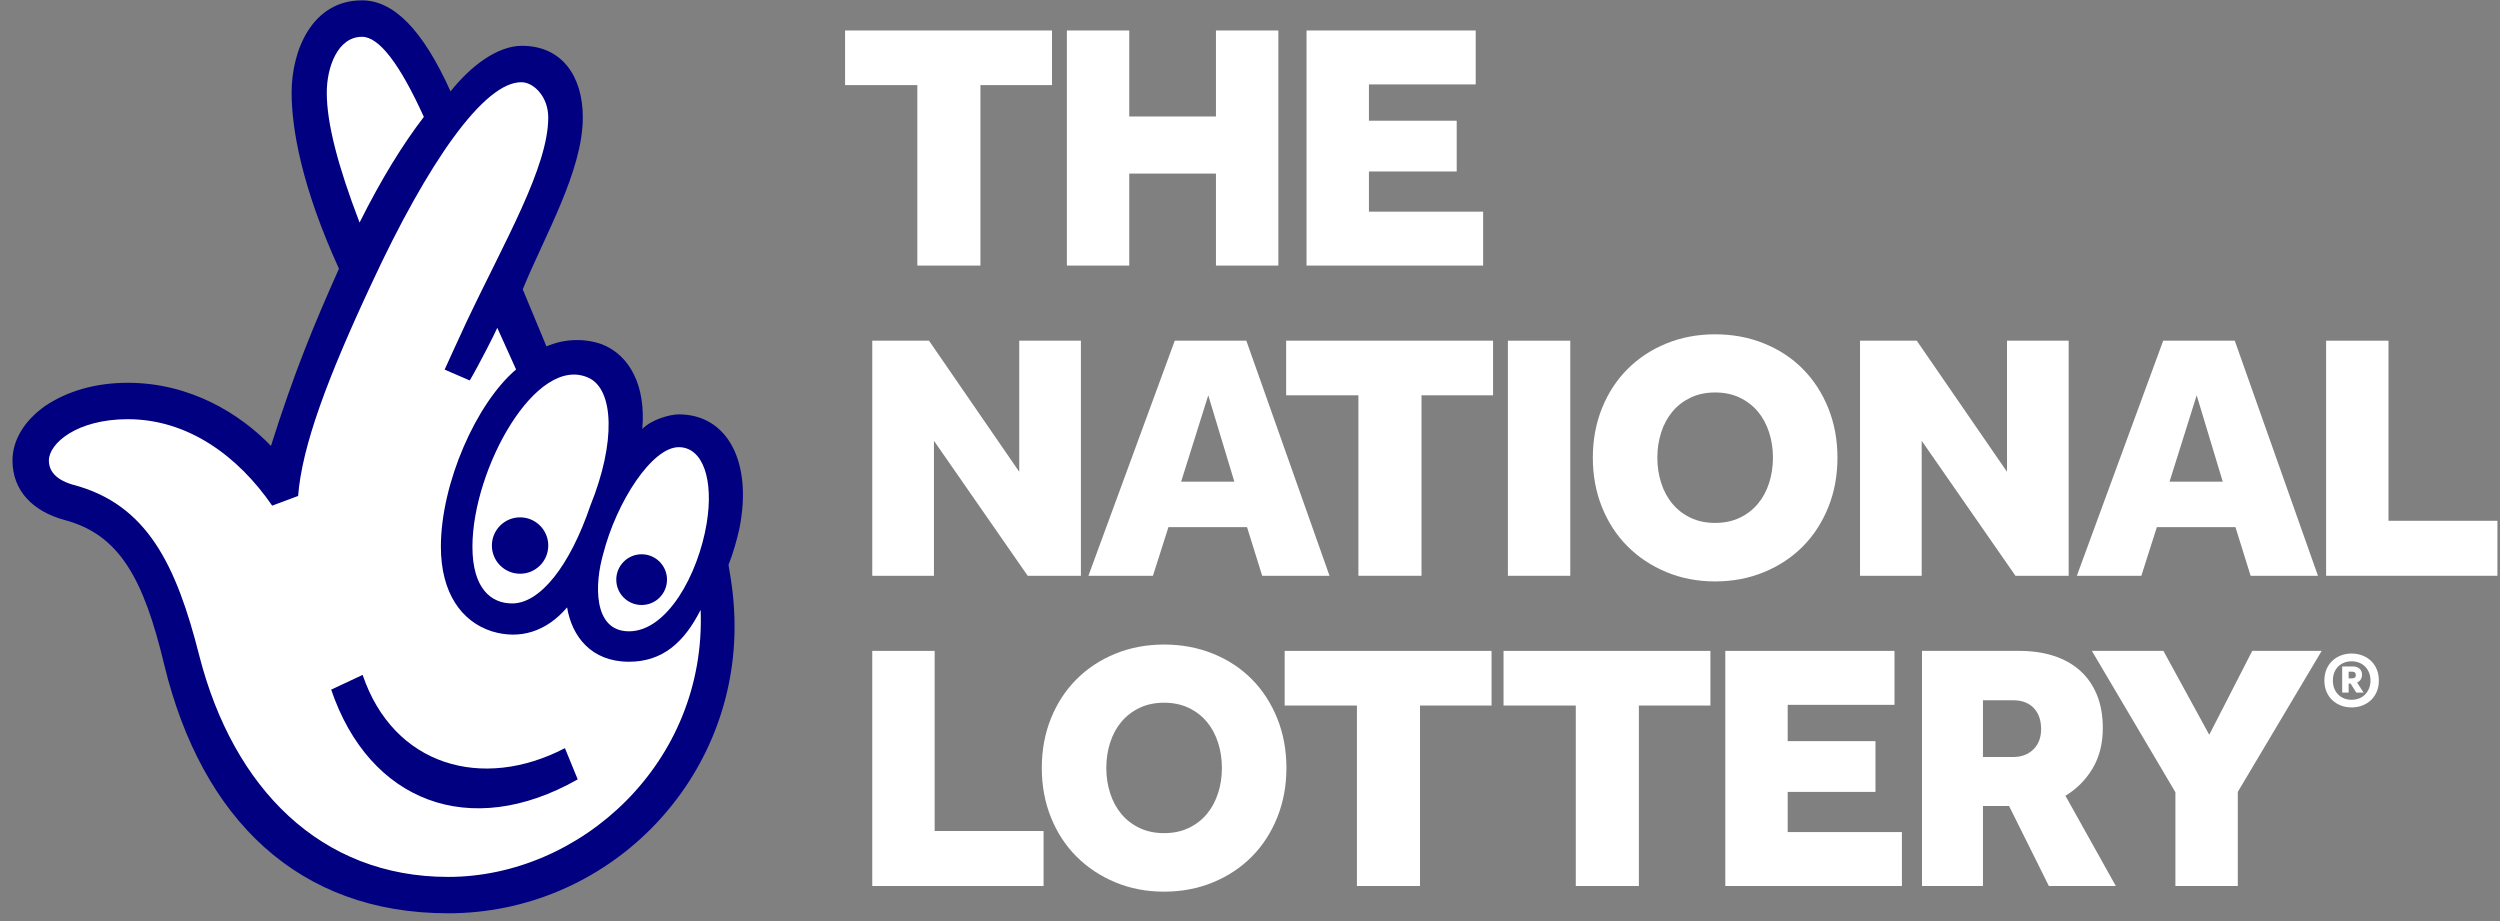 <svg xmlns="http://www.w3.org/2000/svg" width="171" height="63" viewBox="0 0 171 63">
  <rect x="0" y="0" width="171" height="63" fill="#808080" stroke="none"/>
  <g fill="none" fill-rule="evenodd">
    <path fill="#FFF" d="M30.653,62.365 C20.839,62.365 13.977,56.348 11.331,45.423 C10.016,39.927 8.467,36.537 4.448,35.467 C2.231,34.87 0.958,33.424 0.958,31.5 C0.958,30.144 1.739,28.848 3.154,27.849 C4.68,26.829 6.612,26.288 8.739,26.288 C13.794,26.288 17.22,29.284 18.458,30.573 L18.58,30.7 L18.633,30.532 C20.181,25.639 21.509,22.387 23.281,18.421 L23.299,18.378 L23.279,18.335 C20.61,12.483 20.05,8.58 20.05,6.337 C20.05,3.346 21.524,0.129 24.761,0.129 C26.903,0.129 28.853,2.146 30.723,6.295 L30.793,6.453 L30.901,6.317 C32.424,4.389 34.217,3.239 35.7,3.239 C38.204,3.239 39.759,5.076 39.759,8.033 C39.759,10.745 38.327,13.854 36.942,16.862 C36.475,17.873 36.036,18.83 35.659,19.751 L35.643,19.791 L37.321,23.832 L37.418,23.79 C38.073,23.507 38.764,23.364 39.472,23.364 C40.021,23.364 40.562,23.453 41.08,23.626 C43.045,24.364 44.074,26.498 43.829,29.329 L43.805,29.616 L44.008,29.413 C44.63,28.791 45.834,28.448 46.427,28.448 C47.692,28.448 48.758,28.933 49.511,29.851 C50.643,31.232 50.995,33.52 50.474,36.129 C50.331,36.767 50.086,37.715 49.733,38.6 L49.722,38.627 L49.727,38.657 C49.974,40.063 50.139,41.319 50.139,42.871 C50.139,53.619 41.398,62.365 30.653,62.365"/>
    <path fill="navy" d="M45.623,39.648 C45.623,40.606 44.846,41.382 43.887,41.382 C42.931,41.382 42.153,40.606 42.153,39.648 C42.153,38.69 42.931,37.912 43.887,37.912 C44.846,37.912 45.623,38.69 45.623,39.648 L45.623,39.648 Z M37.501,37.313 C37.501,38.381 36.641,39.243 35.574,39.243 C34.509,39.243 33.645,38.381 33.645,37.313 C33.645,36.251 34.509,35.387 35.574,35.387 C36.641,35.387 37.501,36.251 37.501,37.313 L37.501,37.313 Z M39.515,53.31 C32.123,57.506 25.25,54.827 22.653,47.171 L24.804,46.163 C26.918,52.4 33.006,54.109 38.641,51.174 L39.515,53.31 Z M48.334,35.815 C47.752,39.304 45.633,43.182 43.023,43.182 C40.532,43.182 40.679,39.884 41.258,37.891 C42.172,34.32 44.601,30.586 46.427,30.586 C48.087,30.586 48.833,32.827 48.334,35.815 L48.334,35.815 Z M30.653,59.981 C21.939,59.981 15.96,53.92 13.636,44.867 C12.06,38.638 10.065,34.49 5.004,33.159 C4.422,32.993 3.343,32.579 3.343,31.5 C3.343,30.332 5.253,28.673 8.739,28.673 C12.874,28.673 16.295,31.212 18.617,34.585 L20.391,33.924 C20.655,30.522 22.388,25.871 25.426,19.375 C29.242,11.154 33.123,5.552 35.699,5.625 C36.52,5.647 37.5,6.621 37.5,8.033 C37.5,11.437 34.497,16.537 31.875,22.092 C31.609,22.65 30.413,25.281 30.413,25.281 L32.131,26.023 C32.693,25.079 33.857,22.804 34.014,22.423 L35.3,25.27 C32.562,27.597 30.156,33.074 30.156,37.395 C30.156,40.549 31.566,42.52 33.643,43.182 C35.55,43.768 37.377,43.207 38.789,41.545 C39.121,43.541 40.449,45.263 43.023,45.263 C45.3,45.263 46.792,43.957 47.923,41.714 C48.334,52.175 39.7,59.981 30.653,59.981 L30.653,59.981 Z M22.351,6.337 C22.351,4.594 23.098,2.517 24.761,2.517 C25.922,2.517 27.332,4.345 28.992,7.996 C27.583,9.825 26.087,12.232 24.595,15.223 C23.098,11.32 22.351,8.414 22.351,6.337 L22.351,6.337 Z M40.263,25.844 C41.996,26.645 42.13,30.254 40.387,34.569 C38.975,38.724 36.943,41.262 35.051,41.275 C33.559,41.284 32.314,40.219 32.314,37.395 C32.314,32.081 36.679,24.19 40.263,25.844 L40.263,25.844 Z M46.427,28.343 C45.845,28.343 44.6,28.673 43.933,29.339 C44.185,26.431 43.106,24.275 41.114,23.528 C39.868,23.109 38.537,23.194 37.377,23.694 L35.755,19.791 C37.249,16.136 39.864,11.687 39.864,8.033 C39.864,5.213 38.438,3.134 35.699,3.134 C34.037,3.134 32.208,4.495 30.818,6.252 C28.911,2.019 26.917,0.024 24.761,0.024 C21.357,0.024 19.946,3.432 19.946,6.337 C19.946,8.744 20.608,12.73 23.185,18.379 C21.44,22.283 20.109,25.517 18.534,30.5 C16.46,28.343 13.055,26.183 8.739,26.183 C6.499,26.183 4.588,26.765 3.094,27.764 C1.683,28.759 0.854,30.085 0.854,31.5 C0.854,33.574 2.266,34.988 4.422,35.569 C8.157,36.562 9.818,39.553 11.229,45.448 C13.803,56.078 20.443,62.469 30.653,62.469 C41.445,62.469 50.243,53.67 50.243,42.872 C50.243,41.297 50.078,40.052 49.83,38.638 C50.16,37.81 50.409,36.895 50.576,36.15 C51.489,31.581 49.747,28.343 46.427,28.343 L46.427,28.343 Z"/>
    <path fill="#FFF" d="M161.063,46.353 C161.014,46.385 160.935,46.402 160.827,46.402 L160.647,46.402 L160.647,45.944 L160.899,45.944 C160.971,45.944 161.027,45.962 161.072,45.997 C161.115,46.033 161.137,46.092 161.137,46.173 C161.137,46.261 161.112,46.32 161.063,46.353 M161.468,46.484 C161.53,46.391 161.562,46.277 161.562,46.14 C161.562,45.971 161.504,45.837 161.391,45.736 C161.275,45.635 161.128,45.585 160.949,45.585 L160.205,45.585 L160.205,47.375 L160.647,47.375 L160.647,46.753 L160.777,46.753 L161.169,47.375 L161.668,47.375 L161.227,46.688 C161.324,46.645 161.405,46.576 161.468,46.484"/>
    <path fill="#FFF" d="M162.044,47.084 C161.978,47.245 161.888,47.385 161.774,47.502 C161.659,47.619 161.524,47.708 161.365,47.771 C161.208,47.833 161.036,47.865 160.851,47.865 C160.66,47.865 160.487,47.833 160.332,47.771 C160.176,47.708 160.042,47.619 159.927,47.502 C159.813,47.385 159.724,47.245 159.661,47.084 C159.6,46.924 159.568,46.746 159.568,46.549 C159.568,46.353 159.6,46.173 159.661,46.009 C159.724,45.847 159.813,45.708 159.927,45.593 C160.042,45.479 160.176,45.39 160.332,45.327 C160.487,45.264 160.66,45.234 160.851,45.234 C161.036,45.234 161.208,45.264 161.365,45.327 C161.524,45.39 161.659,45.479 161.774,45.593 C161.888,45.708 161.978,45.847 162.044,46.009 C162.109,46.173 162.142,46.353 162.142,46.549 C162.142,46.746 162.109,46.924 162.044,47.084 M162.186,45.213 C162.02,45.053 161.823,44.927 161.594,44.837 C161.365,44.747 161.118,44.702 160.851,44.702 C160.583,44.702 160.336,44.747 160.107,44.837 C159.878,44.927 159.681,45.053 159.515,45.213 C159.349,45.374 159.219,45.567 159.126,45.794 C159.033,46.019 158.988,46.272 158.988,46.549 C158.988,46.822 159.033,47.071 159.126,47.297 C159.219,47.522 159.349,47.716 159.515,47.877 C159.681,48.037 159.878,48.163 160.107,48.253 C160.336,48.342 160.583,48.388 160.851,48.388 C161.118,48.388 161.365,48.342 161.594,48.253 C161.823,48.163 162.02,48.037 162.186,47.877 C162.353,47.716 162.482,47.522 162.575,47.297 C162.668,47.071 162.713,46.822 162.713,46.549 C162.713,46.272 162.668,46.019 162.575,45.794 C162.482,45.567 162.353,45.374 162.186,45.213"/>
    <polygon fill="#FFF" points="62.746 5.821 57.804 5.821 57.804 2.085 71.956 2.085 71.956 5.821 67.062 5.821 67.062 18.165 62.746 18.165"/>
    <polygon fill="#FFF" points="72.974 2.085 77.241 2.085 77.241 7.968 83.171 7.968 83.171 2.085 87.439 2.085 87.439 18.165 83.171 18.165 83.171 11.873 77.241 11.873 77.241 18.165 72.974 18.165"/>
    <polygon fill="#FFF" points="89.367 2.085 100.939 2.085 100.939 5.774 93.635 5.774 93.635 8.257 99.638 8.257 99.638 11.729 93.635 11.729 93.635 14.477 101.447 14.477 101.447 18.165 89.367 18.165"/>
    <polygon fill="#FFF" points="59.663 23.303 63.544 23.303 69.716 32.271 69.716 23.303 73.934 23.303 73.934 39.383 70.294 39.383 63.882 30.149 63.882 39.383 59.663 39.383"/>
    <path fill="#FFF" d="M84.429,32.946 L82.645,27.039 L80.789,32.946 L84.429,32.946 Z M80.354,23.302 L85.249,23.302 L90.939,39.383 L86.334,39.383 L85.297,36.056 L79.921,36.056 L78.861,39.383 L74.448,39.383 L80.354,23.302 Z"/>
    <polygon fill="#FFF" points="92.915 27.039 87.973 27.039 87.973 23.302 102.125 23.302 102.125 27.039 97.231 27.039 97.231 39.383 92.915 39.383"/>
    <polygon fill="#FFF" points="103.14 39.384 107.407 39.384 107.407 23.303 103.14 23.303"/>
    <path fill="#FFF" d="M117.316,35.767 C117.943,35.767 118.501,35.651 118.992,35.417 C119.482,35.184 119.896,34.867 120.234,34.464 C120.571,34.063 120.828,33.589 121.005,33.043 C121.181,32.497 121.27,31.918 121.27,31.306 C121.27,30.695 121.181,30.117 121.005,29.57 C120.828,29.025 120.571,28.551 120.234,28.148 C119.896,27.747 119.482,27.429 118.992,27.196 C118.501,26.962 117.943,26.845 117.316,26.845 C116.69,26.845 116.131,26.962 115.641,27.196 C115.151,27.429 114.736,27.747 114.4,28.148 C114.061,28.551 113.804,29.025 113.628,29.57 C113.45,30.117 113.363,30.695 113.363,31.306 C113.363,31.918 113.45,32.497 113.628,33.043 C113.804,33.589 114.061,34.063 114.4,34.464 C114.736,34.867 115.151,35.184 115.641,35.417 C116.131,35.651 116.69,35.767 117.316,35.767 M117.316,39.769 C116.111,39.769 114.998,39.556 113.977,39.13 C112.955,38.704 112.073,38.118 111.324,37.371 C110.578,36.624 109.996,35.731 109.577,34.694 C109.16,33.658 108.95,32.529 108.95,31.306 C108.95,30.085 109.16,28.956 109.577,27.919 C109.996,26.882 110.578,25.991 111.324,25.244 C112.073,24.495 112.955,23.913 113.977,23.495 C114.998,23.077 116.111,22.867 117.316,22.867 C118.522,22.867 119.638,23.077 120.667,23.495 C121.696,23.913 122.58,24.495 123.319,25.244 C124.058,25.991 124.637,26.882 125.055,27.919 C125.473,28.956 125.682,30.085 125.682,31.306 C125.682,32.529 125.473,33.658 125.055,34.694 C124.637,35.731 124.058,36.624 123.319,37.371 C122.58,38.118 121.696,38.704 120.667,39.13 C119.638,39.556 118.522,39.769 117.316,39.769"/>
    <polygon fill="#FFF" points="127.225 23.303 131.106 23.303 137.279 32.271 137.279 23.303 141.497 23.303 141.497 39.383 137.857 39.383 131.443 30.149 131.443 39.383 127.225 39.383"/>
    <path fill="#FFF" d="M152.037,32.946 L150.253,27.039 L148.397,32.946 L152.037,32.946 Z M147.963,23.302 L152.858,23.302 L158.548,39.383 L153.942,39.383 L152.905,36.056 L147.529,36.056 L146.469,39.383 L142.056,39.383 L147.963,23.302 Z"/>
    <polygon fill="#FFF" points="159.106 23.303 163.372 23.303 163.372 35.622 170.824 35.622 170.824 39.383 159.106 39.383"/>
    <polygon fill="#FFF" points="59.663 44.521 63.93 44.521 63.93 56.841 71.38 56.841 71.38 60.603 59.663 60.603"/>
    <path fill="#FFF" d="M79.625,56.986 C80.251,56.986 80.809,56.87 81.3,56.636 C81.79,56.404 82.204,56.087 82.543,55.685 C82.88,55.282 83.136,54.808 83.313,54.261 C83.491,53.716 83.578,53.137 83.578,52.525 C83.578,51.915 83.491,51.337 83.313,50.789 C83.136,50.243 82.88,49.769 82.543,49.367 C82.204,48.966 81.79,48.648 81.3,48.416 C80.809,48.183 80.251,48.066 79.625,48.066 C78.998,48.066 78.439,48.183 77.949,48.416 C77.459,48.648 77.045,48.966 76.707,49.367 C76.37,49.769 76.112,50.243 75.936,50.789 C75.759,51.337 75.671,51.915 75.671,52.525 C75.671,53.137 75.759,53.716 75.936,54.261 C76.112,54.808 76.37,55.282 76.707,55.685 C77.045,56.087 77.459,56.404 77.949,56.636 C78.439,56.87 78.998,56.986 79.625,56.986 M79.625,60.989 C78.419,60.989 77.306,60.776 76.286,60.35 C75.264,59.924 74.381,59.336 73.634,58.589 C72.886,57.842 72.304,56.95 71.886,55.912 C71.468,54.876 71.259,53.748 71.259,52.525 C71.259,51.305 71.468,50.175 71.886,49.138 C72.304,48.103 72.886,47.21 73.634,46.463 C74.381,45.714 75.264,45.133 76.286,44.715 C77.306,44.297 78.419,44.087 79.625,44.087 C80.83,44.087 81.947,44.297 82.976,44.715 C84.004,45.133 84.888,45.714 85.628,46.463 C86.367,47.21 86.945,48.103 87.364,49.138 C87.781,50.175 87.991,51.305 87.991,52.525 C87.991,53.748 87.781,54.876 87.364,55.912 C86.945,56.95 86.367,57.842 85.628,58.589 C84.888,59.336 84.004,59.924 82.976,60.35 C81.947,60.776 80.83,60.989 79.625,60.989"/>
    <polygon fill="#FFF" points="92.813 48.259 87.871 48.259 87.871 44.521 102.022 44.521 102.022 48.259 97.128 48.259 97.128 60.603 92.813 60.603"/>
    <polygon fill="#FFF" points="107.784 48.259 102.842 48.259 102.842 44.521 116.993 44.521 116.993 48.259 112.099 48.259 112.099 60.603 107.784 60.603"/>
    <polygon fill="#FFF" points="118.011 44.521 129.583 44.521 129.583 48.211 122.278 48.211 122.278 50.694 128.282 50.694 128.282 54.165 122.278 54.165 122.278 56.914 130.09 56.914 130.09 60.603 118.011 60.603"/>
    <path fill="#FFF" d="M137.708,51.779 C138.27,51.779 138.728,51.606 139.082,51.26 C139.435,50.914 139.612,50.453 139.612,49.874 C139.612,49.263 139.444,48.781 139.106,48.427 C138.769,48.074 138.295,47.897 137.683,47.897 L135.634,47.897 L135.634,51.779 L137.708,51.779 Z M131.464,44.521 L138.118,44.521 C138.986,44.521 139.769,44.634 140.468,44.859 C141.167,45.085 141.767,45.417 142.264,45.859 C142.762,46.301 143.148,46.853 143.422,47.511 C143.695,48.17 143.832,48.933 143.832,49.801 C143.832,50.861 143.598,51.782 143.132,52.563 C142.666,53.342 142.048,53.964 141.276,54.431 L144.723,60.603 L140.143,60.603 L137.42,55.13 L135.634,55.13 L135.634,60.603 L131.464,60.603 L131.464,44.521 Z"/>
    <polygon fill="#FFF" points="148.798 54.189 143.084 44.521 147.978 44.521 151.113 50.259 154.053 44.521 158.803 44.521 153.065 54.165 153.065 60.603 148.798 60.603"/>
  </g>
</svg>